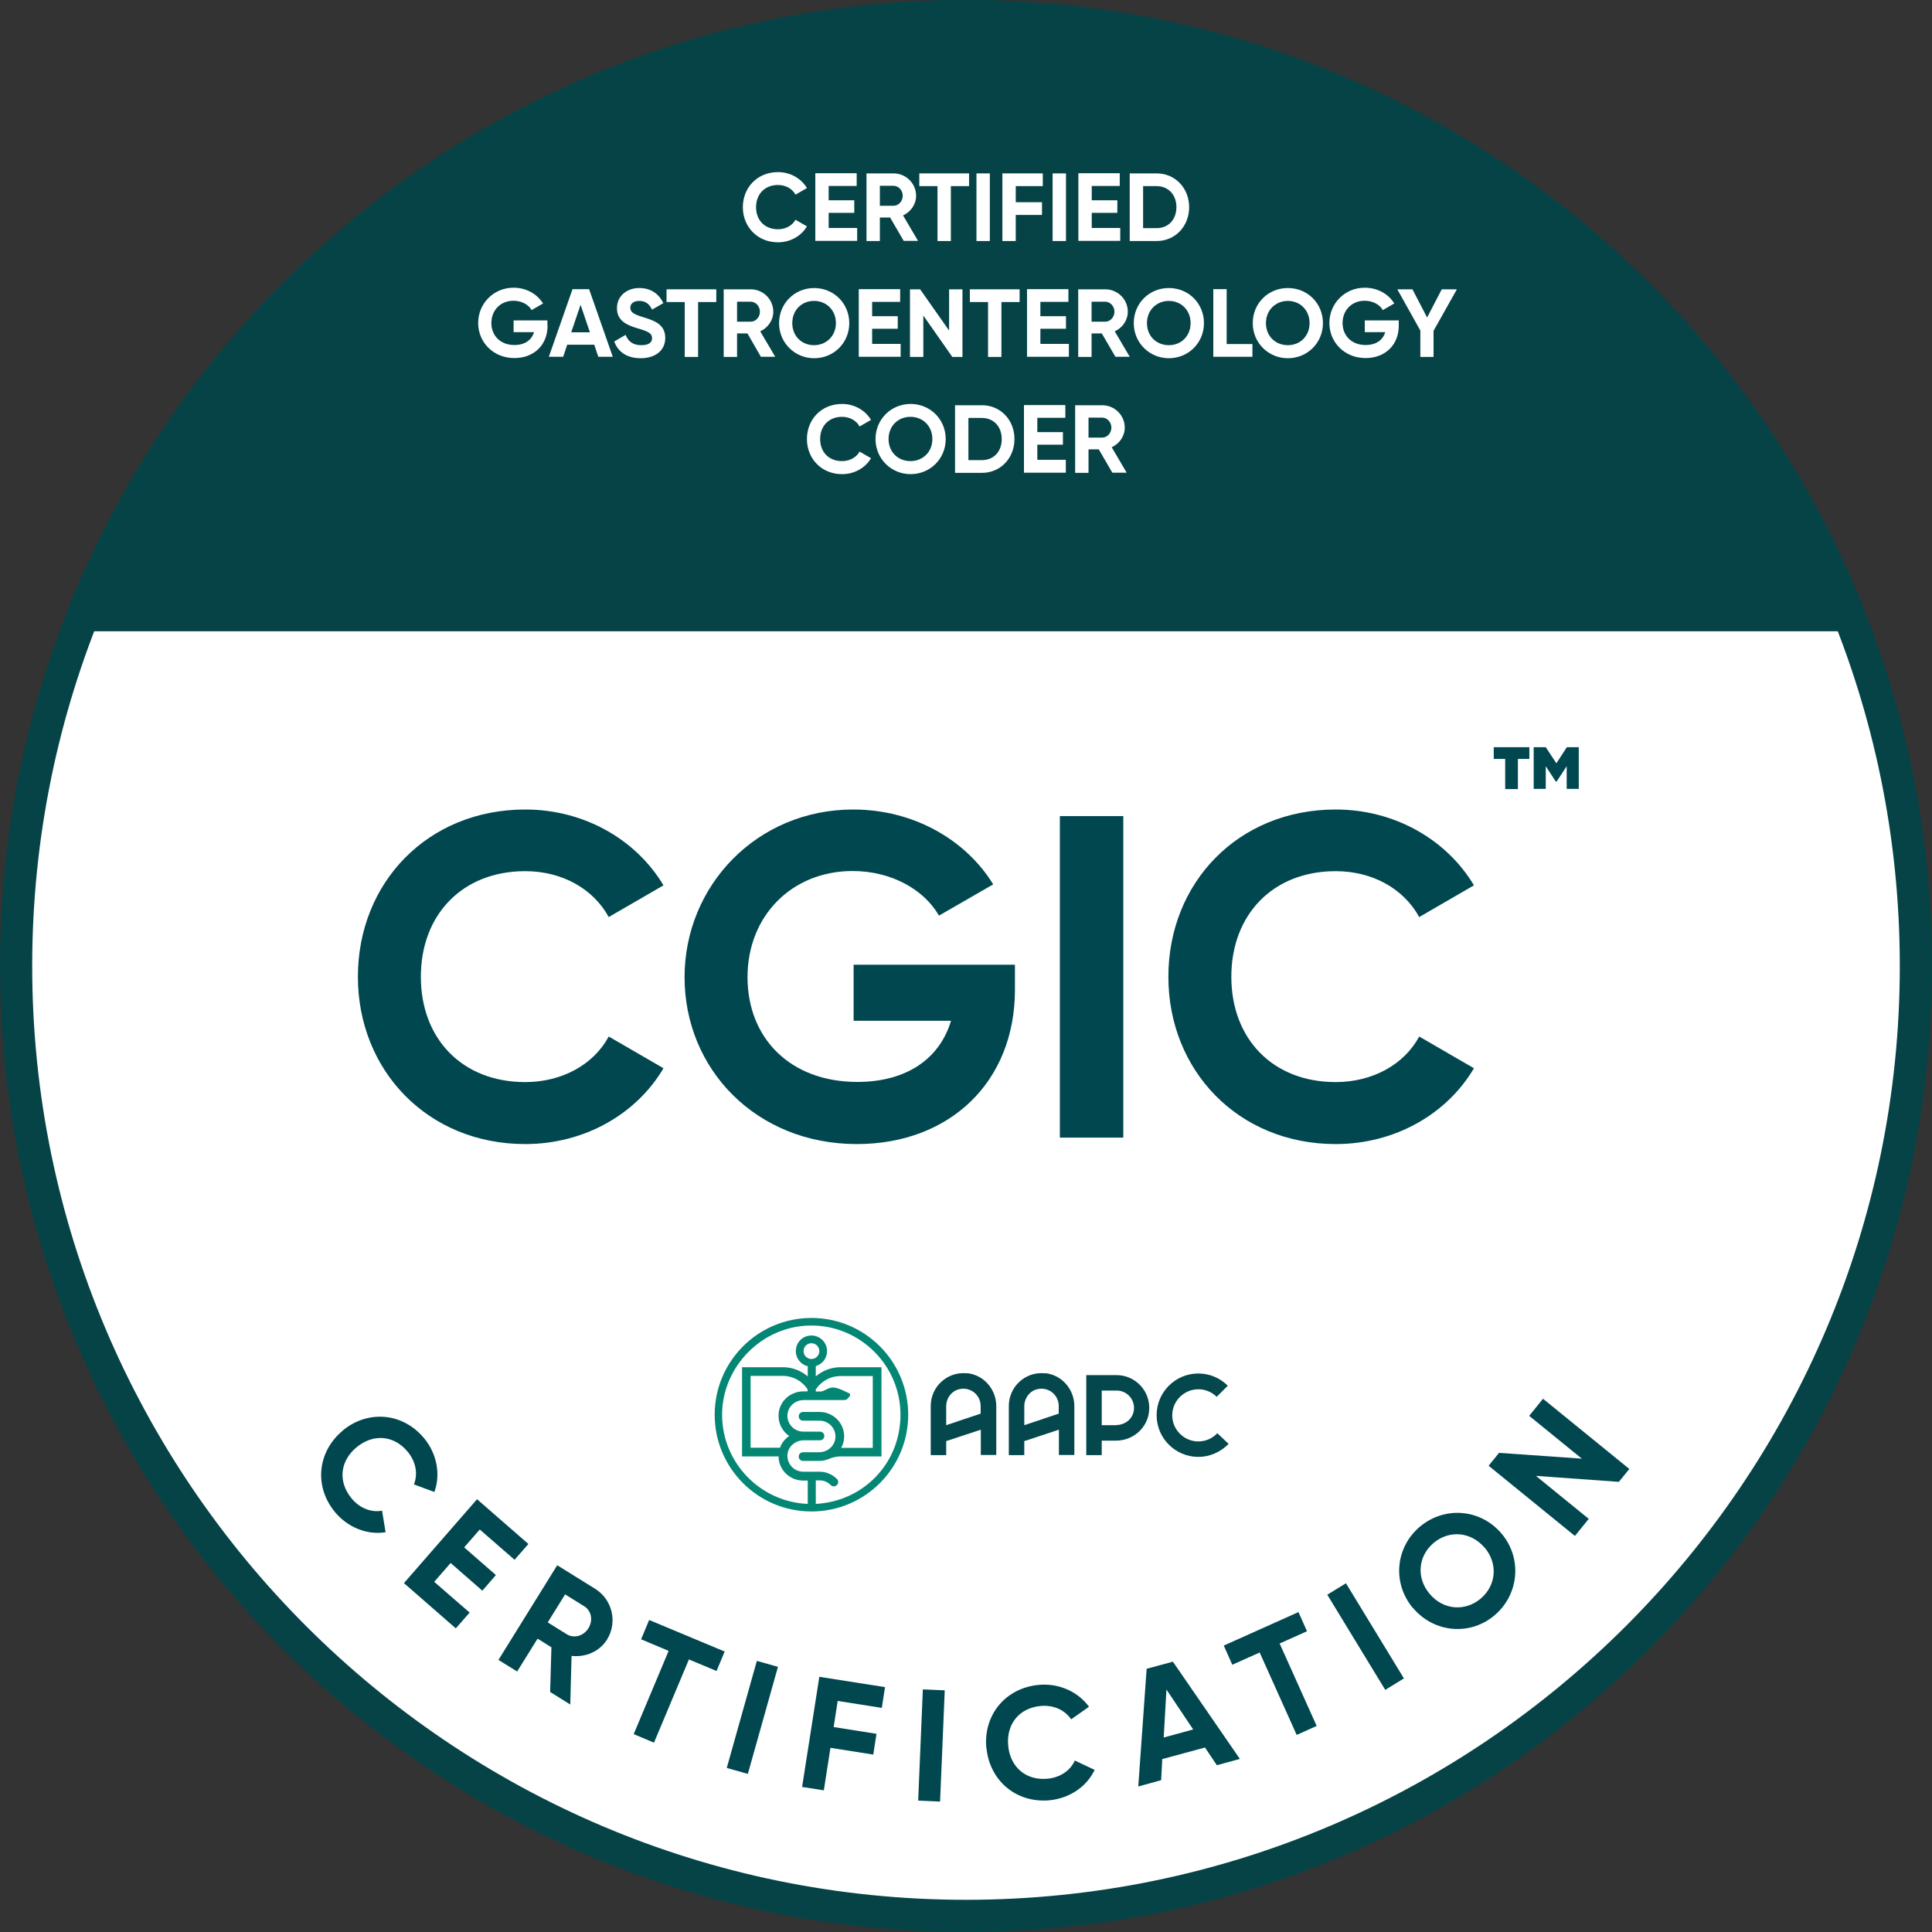 <?xml version="1.0" encoding="UTF-8"?><svg id="a" xmlns="http://www.w3.org/2000/svg" viewBox="0 0 120 120"><rect x="0" y="0" width="120" height="120" fill="#333333" stroke="none"/><defs><style>.c{fill:#004750;}.d{fill:#054347;}.e{fill:#04474c;}.f{fill:#038674;}.g{fill:#fff;}</style></defs><g><g><circle class="g" cx="60" cy="60" r="59"/><path class="d" d="M60,2c31.98,0,58,26.02,58,58s-26.02,58-58,58S2,91.98,2,60,28.02,2,60,2M60,0C26.86,0,0,26.86,0,60s26.86,60,60,60,60-26.86,60-60S93.14,0,60,0h0Z"/></g><g><path class="c" d="M21.29,88.85c1.56-1.29,3.73-1.12,5.06,.49,.8,.98,1.02,2.25,.63,3.33l-1.27-.47c.26-.65,.12-1.41-.38-2.02-.86-1.05-2.15-1.14-3.18-.29-1.02,.84-1.18,2.12-.32,3.17,.5,.61,1.22,.9,1.9,.77l.22,1.34c-1.13,.18-2.34-.28-3.15-1.26-1.33-1.62-1.06-3.78,.5-5.06Z"/><path class="c" d="M29.17,100.16l-.86,.98-3.22-2.81,4.54-5.21,3.19,2.78-.86,.98-2.16-1.88-.97,1.11,1.97,1.72-.84,.97-1.97-1.72-1.02,1.17,2.2,1.91Z"/><path class="c" d="M34.27,102.33l-.88-.55-1.27,2.04-1.16-.72,3.65-5.88,2.35,1.46c1.08,.67,1.41,2.09,.74,3.16-.46,.74-1.33,1.11-2.2,1.01l-.08,3.02-1.25-.78,.08-2.78Zm-.25-1.56l1.19,.74c.44,.27,1.04,.11,1.34-.38,.3-.49,.18-1.09-.26-1.36l-1.19-.74-1.08,1.74Z"/><path class="c" d="M44.51,103.79l-1.72-.72-2.17,5.17-1.26-.53,2.17-5.17-1.71-.72,.5-1.2,4.69,1.96-.5,1.2Z"/><path class="c" d="M48.32,103.53l-1.87,6.65-1.31-.37,1.87-6.65,1.31,.37Z"/><path class="c" d="M52.03,105.65l-.25,1.62,2.66,.42-.2,1.29-2.66-.42-.41,2.64-1.35-.21,1.07-6.84,4.08,.64-.2,1.29-2.73-.43Z"/><path class="c" d="M58.68,104.99l-.29,6.91-1.36-.06,.29-6.91,1.36,.06Z"/><path class="c" d="M61.26,108.55c-.18-2.02,1.18-3.71,3.27-3.9,1.26-.11,2.43,.43,3.11,1.36l-1.11,.78c-.39-.58-1.09-.9-1.88-.83-1.35,.12-2.15,1.13-2.03,2.46,.12,1.32,1.08,2.18,2.43,2.06,.79-.07,1.43-.5,1.71-1.13l1.23,.58c-.49,1.04-1.55,1.77-2.82,1.89-2.09,.18-3.72-1.26-3.9-3.27Z"/><path class="c" d="M74.85,108.54l-2.66,.72-.07,1.31-1.42,.39,.52-7.31,1.63-.44,4.16,6.04-1.43,.39-.73-1.09Zm-.74-1.12l-1.66-2.48-.17,2.98,1.83-.5Z"/><path class="c" d="M81.18,101.32l-1.7,.76,2.3,5.12-1.24,.56-2.3-5.12-1.7,.76-.53-1.19,4.64-2.08,.53,1.19Z"/><path class="c" d="M83.6,98.34l3.6,5.91-1.16,.71-3.6-5.91,1.16-.71Z"/><path class="c" d="M87.76,99.88c-1.3-1.55-1.09-3.78,.44-5.06s3.76-1.11,5.07,.44c1.29,1.54,1.08,3.78-.44,5.07s-3.76,1.09-5.06-.45Zm4.46-3.74c-.86-1.02-2.21-1.11-3.17-.31-.96,.81-1.11,2.15-.25,3.17,.85,1.01,2.2,1.1,3.16,.3,.96-.81,1.11-2.15,.26-3.17Z"/><path class="c" d="M95.84,86.88l5.36,4.36-.65,.8-5.15-.37,3.28,2.67-.86,1.06-5.36-4.36,.65-.8,5.14,.36-3.27-2.66,.86-1.06Z"/></g><g><path class="c" d="M22.23,60.67c0-5.85,4.34-10.39,10.39-10.39,3.65,0,6.88,1.85,8.59,4.71l-3.4,1.97c-.97-1.77-2.91-2.85-5.19-2.85-3.91,0-6.48,2.71-6.48,6.56s2.57,6.54,6.48,6.54c2.28,0,4.25-1.08,5.19-2.83l3.4,1.97c-1.68,2.85-4.91,4.71-8.59,4.71-6.05,0-10.39-4.57-10.39-10.39Z"/><path class="c" d="M63.04,61.47c0,5.76-4.08,9.59-9.82,9.59-6.25,0-10.7-4.65-10.7-10.36s4.51-10.42,10.47-10.42c3.79,0,7.02,1.91,8.7,4.65l-3.37,1.94c-.91-1.6-2.94-2.77-5.36-2.77-3.79,0-6.53,2.8-6.53,6.59s2.65,6.51,6.82,6.51c3.14,0,5.14-1.51,5.82-3.8h-6.05v-3.48h10.02v1.54Z"/><path class="c" d="M69.77,50.69v19.97h-3.94v-19.97h3.94Z"/><path class="c" d="M72.57,60.67c0-5.85,4.34-10.39,10.39-10.39,3.65,0,6.88,1.85,8.59,4.71l-3.4,1.97c-.97-1.77-2.91-2.85-5.19-2.85-3.91,0-6.48,2.71-6.48,6.56s2.57,6.54,6.48,6.54c2.28,0,4.25-1.08,5.19-2.83l3.4,1.97c-1.68,2.85-4.91,4.71-8.59,4.71-6.05,0-10.39-4.57-10.39-10.39Z"/><path class="c" d="M94.99,47.14h-.71v1.87h-.79v-1.87h-.71v-.73h2.21v.73Zm3.07-.73v2.59h-.75v-1.41l-.62,.95h-.06l-.62-.95v1.41h-.75v-2.59h.75l.66,1,.65-1h.75Z"/></g><path class="d" d="M3.7,39.21H116.3C107.84,16.32,85.83,0,60,0S12.16,16.32,3.7,39.21Z"/><g><path class="g" d="M46.14,12.87c0-1.23,.91-2.18,2.18-2.18,.77,0,1.44,.39,1.8,.99l-.71,.41c-.2-.37-.61-.6-1.09-.6-.82,0-1.36,.57-1.36,1.38s.54,1.37,1.36,1.37c.48,0,.89-.23,1.09-.59l.71,.41c-.35,.6-1.03,.99-1.8,.99-1.27,0-2.18-.96-2.18-2.18Z"/><path class="g" d="M53.24,14.17v.79h-2.6v-4.2h2.57v.79h-1.74v.89h1.59v.78h-1.59v.94h1.77Z"/><path class="g" d="M55.28,13.51h-.63v1.46h-.83v-4.2h1.68c.77,0,1.4,.62,1.4,1.39,0,.53-.33,1-.81,1.22l.93,1.58h-.89l-.85-1.46Zm-.63-.73h.85c.31,0,.57-.28,.57-.62s-.26-.62-.57-.62h-.85v1.24Z"/><path class="g" d="M60.19,11.56h-1.13v3.41h-.83v-3.41h-1.13v-.79h3.09v.79Z"/><path class="g" d="M61.48,10.77v4.2h-.83v-4.2h.83Z"/><path class="g" d="M63.09,11.56v1h1.63v.79h-1.63v1.62h-.83v-4.2h2.51v.79h-1.68Z"/><path class="g" d="M66.21,10.77v4.2h-.83v-4.2h.83Z"/><path class="g" d="M69.58,14.17v.79h-2.6v-4.2h2.57v.79h-1.74v.89h1.59v.78h-1.59v.94h1.77Z"/><path class="g" d="M73.86,12.87c0,1.18-.86,2.1-2.02,2.1h-1.67v-4.2h1.67c1.16,0,2.02,.92,2.02,2.1Zm-.79,0c0-.77-.5-1.31-1.23-1.31h-.84v2.61h.84c.73,0,1.23-.53,1.23-1.31Z"/><path class="g" d="M34.01,20.23c0,1.21-.86,2.01-2.06,2.01-1.31,0-2.25-.98-2.25-2.18s.95-2.19,2.2-2.19c.8,0,1.47,.4,1.83,.98l-.71,.41c-.19-.34-.62-.58-1.13-.58-.8,0-1.37,.59-1.37,1.38s.56,1.37,1.43,1.37c.66,0,1.08-.32,1.22-.8h-1.27v-.73h2.1v.32Z"/><path class="g" d="M36.9,21.41h-1.67l-.25,.75h-.89l1.47-4.2h1.03l1.47,4.2h-.9l-.25-.75Zm-.26-.77l-.58-1.71-.58,1.71h1.15Z"/><path class="g" d="M38.15,21.21l.71-.41c.15,.39,.44,.64,.97,.64s.67-.21,.67-.44c0-.31-.28-.43-.91-.61-.64-.19-1.27-.46-1.27-1.25s.66-1.25,1.38-1.25,1.22,.35,1.5,.94l-.7,.4c-.15-.32-.38-.54-.8-.54-.35,0-.55,.18-.55,.42,0,.26,.16,.4,.8,.59,.67,.21,1.37,.43,1.37,1.29,0,.79-.63,1.26-1.52,1.26s-1.42-.41-1.65-1.04Z"/><path class="g" d="M44.49,18.76h-1.13v3.41h-.83v-3.41h-1.13v-.79h3.09v.79Z"/><path class="g" d="M46.41,20.71h-.63v1.46h-.83v-4.2h1.68c.77,0,1.4,.62,1.4,1.39,0,.53-.33,1-.81,1.22l.93,1.58h-.89l-.84-1.46Zm-.63-.73h.85c.31,0,.57-.28,.57-.62s-.26-.62-.57-.62h-.85v1.24Z"/><path class="g" d="M48.39,20.07c0-1.23,.97-2.18,2.18-2.18s2.18,.95,2.18,2.18-.97,2.18-2.18,2.18-2.18-.96-2.18-2.18Zm3.53,0c0-.81-.59-1.38-1.36-1.38s-1.35,.57-1.35,1.38,.59,1.37,1.35,1.37,1.36-.57,1.36-1.37Z"/><path class="g" d="M55.94,21.37v.79h-2.6v-4.2h2.57v.79h-1.74v.89h1.59v.78h-1.59v.94h1.77Z"/><path class="g" d="M59.78,17.97v4.2h-.63l-1.8-2.57v2.57h-.83v-4.2h.63l1.8,2.56v-2.56h.83Z"/><path class="g" d="M63.33,18.76h-1.13v3.41h-.83v-3.41h-1.13v-.79h3.09v.79Z"/><path class="g" d="M66.39,21.37v.79h-2.6v-4.2h2.57v.79h-1.74v.89h1.59v.78h-1.59v.94h1.77Z"/><path class="g" d="M68.43,20.71h-.63v1.46h-.83v-4.2h1.68c.77,0,1.4,.62,1.4,1.39,0,.53-.33,1-.81,1.22l.93,1.58h-.89l-.85-1.46Zm-.63-.73h.85c.31,0,.57-.28,.57-.62s-.26-.62-.57-.62h-.85v1.24Z"/><path class="g" d="M70.42,20.07c0-1.23,.96-2.18,2.18-2.18s2.18,.95,2.18,2.18-.97,2.18-2.18,2.18-2.18-.96-2.18-2.18Zm3.53,0c0-.81-.59-1.38-1.35-1.38s-1.36,.57-1.36,1.38,.59,1.37,1.36,1.37,1.35-.57,1.35-1.37Z"/><path class="g" d="M77.79,21.37v.79h-2.43v-4.2h.83v3.41h1.6Z"/><path class="g" d="M77.81,20.07c0-1.23,.96-2.18,2.18-2.18s2.18,.95,2.18,2.18-.97,2.18-2.18,2.18-2.18-.96-2.18-2.18Zm3.53,0c0-.81-.59-1.38-1.35-1.38s-1.36,.57-1.36,1.38,.59,1.37,1.36,1.37,1.35-.57,1.35-1.37Z"/><path class="g" d="M86.88,20.23c0,1.21-.86,2.01-2.06,2.01-1.31,0-2.25-.98-2.25-2.18s.95-2.19,2.2-2.19c.8,0,1.48,.4,1.83,.98l-.71,.41c-.19-.34-.62-.58-1.13-.58-.8,0-1.37,.59-1.37,1.38s.56,1.37,1.43,1.37c.66,0,1.08-.32,1.22-.8h-1.27v-.73h2.11v.32Z"/><path class="g" d="M89.04,20.53v1.64h-.82v-1.64l-1.43-2.56h.94l.91,1.75,.91-1.75h.94l-1.44,2.56Z"/><path class="g" d="M50.12,27.27c0-1.23,.91-2.18,2.18-2.18,.77,0,1.44,.39,1.8,.99l-.71,.41c-.2-.37-.61-.6-1.09-.6-.82,0-1.36,.57-1.36,1.38s.54,1.37,1.36,1.37c.48,0,.89-.23,1.09-.59l.71,.41c-.35,.6-1.03,.99-1.8,.99-1.27,0-2.18-.96-2.18-2.18Z"/><path class="g" d="M54.38,27.27c0-1.23,.97-2.18,2.18-2.18s2.18,.95,2.18,2.18-.97,2.18-2.18,2.18-2.18-.96-2.18-2.18Zm3.53,0c0-.81-.59-1.38-1.36-1.38s-1.36,.57-1.36,1.38,.59,1.37,1.36,1.37,1.36-.57,1.36-1.37Z"/><path class="g" d="M63.01,27.27c0,1.18-.86,2.1-2.02,2.1h-1.67v-4.2h1.67c1.16,0,2.02,.92,2.02,2.1Zm-.79,0c0-.77-.5-1.31-1.23-1.31h-.84v2.62h.84c.73,0,1.23-.53,1.23-1.31Z"/><path class="g" d="M66.2,28.57v.79h-2.6v-4.2h2.57v.79h-1.74v.89h1.59v.78h-1.59v.94h1.77Z"/><path class="g" d="M68.24,27.91h-.63v1.46h-.83v-4.2h1.68c.77,0,1.4,.62,1.4,1.39,0,.53-.33,1-.81,1.22l.93,1.58h-.89l-.85-1.46Zm-.63-.73h.85c.31,0,.57-.28,.57-.62s-.26-.62-.57-.62h-.85v1.24Z"/></g></g><g id="b"><path class="f" d="M50.4,81.86c-3.31,0-6.01,2.69-6.01,6.01s2.69,6.01,6.01,6.01,6.01-2.69,6.01-6.01-2.69-6.01-6.01-6.01m.27,11.54v-1.45h.26c.25,0,.49,.11,.67,.29,.05,.05,.12,.08,.19,.08s.14-.03,.19-.08c.11-.11,.11-.28,0-.38-.29-.29-.67-.45-1.08-.45h-.36s-.01,0-.02,0h-.63c-.51,0-.94-.4-.98-.91-.02-.27,.07-.53,.26-.72,.19-.2,.46-.32,.75-.32h1.01c.15,0,.27-.12,.27-.27s-.12-.27-.27-.27h-1.04c-.51,0-.94-.4-.98-.91-.02-.27,.07-.53,.26-.73,.19-.2,.46-.32,.75-.32h2.53c.08,0,.16-.04,.21-.1l.14-.17s.02-.12-.04-.14c-.24-.11-.71-.37-1.01-.37-.35,0-.52,.24-.79,.25h-.29v-.13c.34-.51,.89-.82,1.49-.83h2.05v4.46h-1.96c.13-.25,.2-.52,.18-.81-.05-.8-.72-1.42-1.52-1.42h-1.03c-.15,0-.27,.12-.27,.27s.12,.27,.27,.27h1.03c.51,0,.94,.4,.98,.91,.02,.27-.07,.53-.26,.73-.19,.2-.46,.32-.75,.32h-1c-.15,0-.27,.12-.27,.27s.12,.27,.27,.27h1c.17,0,.35-.03,.51-.09,.02,0,.04,0,.06-.02,.23-.1,.47-.16,.71-.17h2.59v-5.54h-2.59c-.55,.01-1.08,.22-1.49,.57v-.64c.41-.12,.7-.49,.7-.93,0-.53-.43-.97-.97-.97s-.97,.43-.97,.97c0,.46,.32,.84,.74,.94v.63c-.41-.35-.94-.56-1.49-.57h-2.59v5.54h2.27s0,.05,0,.08c.05,.8,.72,1.42,1.52,1.42h.29v1.45c-2.95-.12-5.32-2.56-5.32-5.54s2.49-5.54,5.54-5.54,5.54,2.49,5.54,5.54-2.34,5.4-5.28,5.54m-2.21-3.49h-1.82v-4.46h2.04c.61,.01,1.17,.33,1.5,.83v.13h-.26c-.43,0-.85,.18-1.14,.49-.29,.31-.43,.71-.4,1.13,.03,.48,.29,.9,.66,1.15-.09,.06-.18,.14-.26,.22-.14,.15-.25,.32-.31,.51m1.95-5.51c-.27,0-.49-.22-.49-.49s.22-.49,.49-.49,.49,.22,.49,.49-.22,.49-.49,.49"/><path class="e" d="M60.06,85.3c-1.22-.13-2.25,.83-2.25,2.02v3.06h.96v-.87l2.15-.71v1.57h.96v-3.03c0-1.05-.78-1.95-1.82-2.05m.86,2.51l-2.15,.72v-1.18c0-.49,.32-.93,.79-1.05,.71-.18,1.35,.35,1.35,1.04v.47Z"/><path class="e" d="M64.91,85.3c-1.22-.13-2.25,.83-2.25,2.02v3.06h.96v-.87l2.15-.71v1.57h.96v-3.03c0-1.05-.78-1.95-1.82-2.05m.86,2.51l-2.15,.72v-1.18c0-.49,.32-.93,.79-1.05,.71-.18,1.35,.35,1.35,1.04v.47Z"/><path class="e" d="M69.35,85.41h-1.88v4.97h.96v-.9h.89c1.05,0,1.95-.78,2.05-1.82,.13-1.22-.83-2.25-2.02-2.25m0,3.11h-.92v-2.15h.93c.68,0,1.22,.64,1.04,1.35-.12,.47-.56,.79-1.05,.79"/><path class="e" d="M75.61,89.02c-.31,.33-.73,.51-1.18,.51-.89,0-1.62-.73-1.62-1.62s.73-1.62,1.62-1.62c.43,0,.84,.17,1.14,.47l.69-.69c-.49-.49-1.14-.76-1.83-.76-1.43,0-2.59,1.16-2.59,2.59s1.16,2.59,2.59,2.59c.71,0,1.39-.3,1.88-.81l-.71-.67Z"/></g></svg>